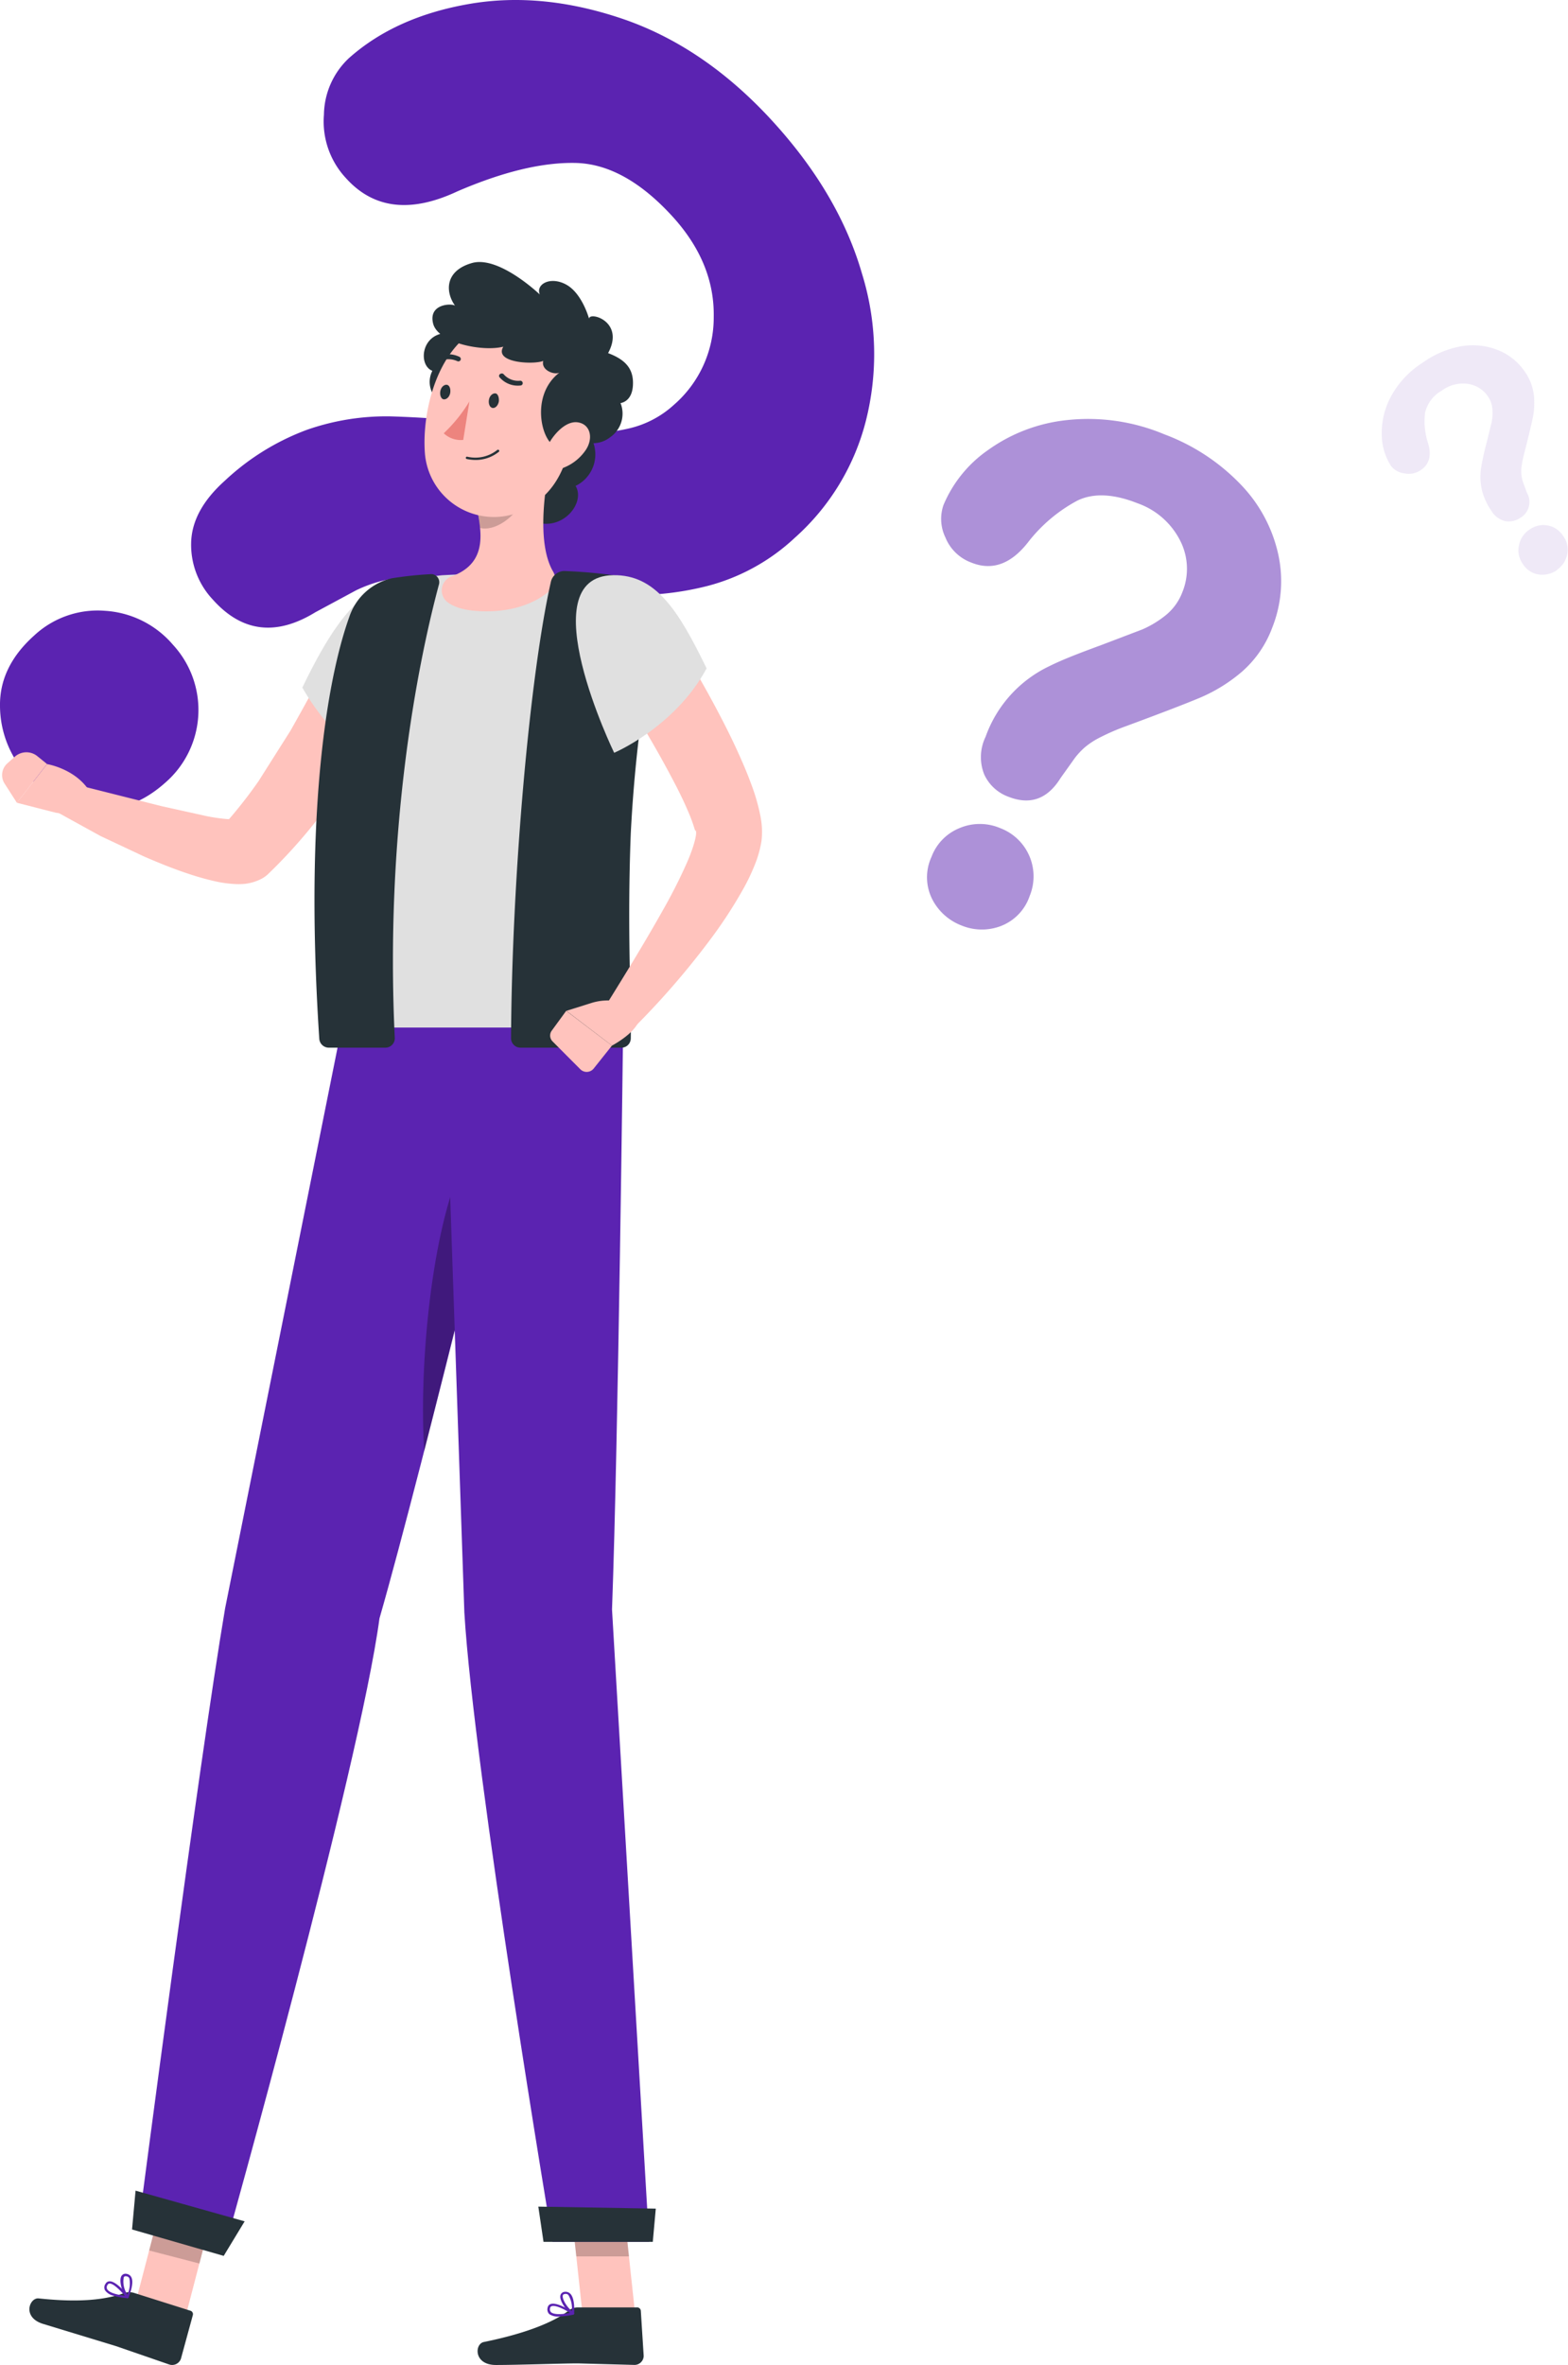<svg xmlns="http://www.w3.org/2000/svg" viewBox="0 0 235.73 355.29" xmlns:v="https://vecta.io/nano"><style><![CDATA[.J{fill:#263238}.K{fill:#ffc3bd}.L{fill:#5b23b1}.M{fill:#e0e0e0}]]></style><path d="M52.44 8.75q7-6.24 18.12-8.16Q81.68-1.33 94.09 3q12.38 4.38 22.61 15.82 9.52 10.63 12.89 22.29a40.88 40.88 0 0 1 .58 22.13 35.09 35.09 0 0 1-10.69 17.56 30.44 30.44 0 0 1-13.2 7.25 44.55 44.55 0 0 1-13.48 1.28q-6.52-.43-22.67-2.23a71.49 71.49 0 0 0-7.58-.42 21.66 21.66 0 0 0-5.15.59 20.71 20.71 0 0 0-3.88 1.42l-6.11 3.29q-8.86 5.43-15.41-1.9a12 12 0 0 1-3.26-8.65q.16-4.83 5.08-9.23a36.56 36.56 0 0 1 12.38-7.65 36.26 36.26 0 0 1 12.45-2 156.66 156.66 0 0 1 15.72 1.26c5.53.67 9.62 1.09 12.27 1.23a28 28 0 0 0 7.8-.65 15 15 0 0 0 6.86-3.56 17.36 17.36 0 0 0 6-13.22q.14-8-6-14.87-7.3-8.1-14.78-8.26-7.48-.16-17.76 4.27-10.53 4.94-16.76-2a12.46 12.46 0 0 1-3.3-9.52 11.86 11.86 0 0 1 3.74-8.48zM4.1 116.49A15.51 15.51 0 0 1 0 106.08q-.09-5.92 5.12-10.59a14 14 0 0 1 10.66-3.73A14.61 14.61 0 0 1 26 96.86a14.45 14.45 0 0 1-1.14 20.71q-5.14 4.59-11 3.92a15 15 0 0 1-9.76-5z" class="L"/><g opacity=".5" class="L"><path d="M141.85 75.85a19 19 0 0 1 6.72-8.26 24.72 24.72 0 0 1 11.85-4.48 29.6 29.6 0 0 1 14.63 2.14 30.76 30.76 0 0 1 11.52 7.58 21.85 21.85 0 0 1 5.6 10.45 18.85 18.85 0 0 1-.9 11 16.31 16.31 0 0 1-4.57 6.64 24.23 24.23 0 0 1-6.16 3.84q-3.24 1.37-11.39 4.38a33.31 33.31 0 0 0-3.73 1.62 11.76 11.76 0 0 0-2.33 1.51 10.88 10.88 0 0 0-1.51 1.62l-2.14 3q-2.94 4.74-7.85 2.8a6.4 6.4 0 0 1-3.63-3.36 7 7 0 0 1 .21-5.64 18.68 18.68 0 0 1 9.56-10.6c2-1 4.62-2 7.83-3.18l6.17-2.35a15.15 15.15 0 0 0 3.59-2.19 8.16 8.16 0 0 0 2.42-3.37 9.3 9.3 0 0 0-.31-7.77A11.42 11.42 0 0 0 171 75.6q-5.4-2.13-9-.41a23.22 23.22 0 0 0-7.48 6.32q-3.85 4.89-8.51 3a6.7 6.7 0 0 1-3.88-3.77 6.38 6.38 0 0 1-.28-4.89zm2.74 63.2a8.26 8.26 0 0 1-4.46-4 7.31 7.31 0 0 1-.1-6.3 7.5 7.5 0 0 1 4.21-4.34 7.81 7.81 0 0 1 6.13 0 7.74 7.74 0 0 1 4.43 10.19 7.35 7.35 0 0 1-4.34 4.52 8 8 0 0 1-5.87-.07z"/></g><g opacity=".1" class="L"><path d="M209.12 70a8.85 8.85 0 0 1-1.39-4.76 11.44 11.44 0 0 1 1.41-5.72 13.74 13.74 0 0 1 4.69-5 14.27 14.27 0 0 1 5.95-2.52 10.21 10.21 0 0 1 5.48.62 8.74 8.74 0 0 1 4 3.25 7.57 7.57 0 0 1 1.34 3.51 11.37 11.37 0 0 1-.16 3.37q-.33 1.6-1.33 5.52a18.3 18.3 0 0 0-.37 1.86 5.73 5.73 0 0 0 0 1.29 5.32 5.32 0 0 0 .22 1l.6 1.62a2.73 2.73 0 0 1-1 3.75 3 3 0 0 1-2.25.5 3.28 3.28 0 0 1-2.11-1.57 9.28 9.28 0 0 1-1.46-3.32 9 9 0 0 1-.07-3.14 37.52 37.52 0 0 1 .85-3.84l.73-3a7.11 7.11 0 0 0 .11-2 3.77 3.77 0 0 0-.64-1.82 4.34 4.34 0 0 0-3.06-1.93 5.29 5.29 0 0 0-3.88 1 5.16 5.16 0 0 0-2.54 3.34 10.65 10.65 0 0 0 .44 4.54c.57 1.85.21 3.2-1.08 4.07a3.15 3.15 0 0 1-2.47.49 3 3 0 0 1-2.01-1.11zm24.94 15.66a3.9 3.9 0 0 1-2.71.65 3.41 3.41 0 0 1-2.44-1.63 3.46 3.46 0 0 1-.55-2.76 3.64 3.64 0 0 1 1.64-2.4 3.56 3.56 0 0 1 2.75-.57 3.5 3.5 0 0 1 2.25 1.57 3.41 3.41 0 0 1 .59 2.86 3.77 3.77 0 0 1-1.53 2.24z"/></g><path d="M27.79 348.42l-7.55-1.96 4.51-17.29 7.55 1.96-4.51 17.29z" class="K"/><path d="M20.15 344.46l8.45 2.67a.54.54 0 0 1 .39.67l-1.79 6.55a1.4 1.4 0 0 1-1.75.87l-8-2.76-11-3.35c-3.19-1-2-4-.61-3.82 6.41.68 10.14.14 12.81-.79a2.33 2.33 0 0 1 1.5-.04z" class="J"/><path d="M32.3 331.14l-7.56-1.96-2.32 8.91 7.56 1.96 2.32-8.91z" opacity=".2"/><path d="M51.36 154.33l-17.52 87.3c-4 23.58-12.79 91.09-12.79 91.09l12.85 4.67S54 265.8 57.05 243.13c6.39-22.16 22.58-88.8 22.58-88.8z" class="L"/><path d="M69.12 175.8c-4.49 10.78-6.12 30.41-5.34 42.2l10.57-42.09c-.99-3.46-2.35-7.04-5.23-.11z" opacity=".3"/><path d="M33.63 338.9l-13.78-3.97.53-5.83 16.4 4.61-3.15 5.19z" class="J"/><g class="L"><path d="M17.06 344.88a10.14 10.14 0 0 0 2.09.37.17.17 0 0 0 .17-.09.17.17 0 0 0 0-.19c-.18-.24-1.83-2.31-2.87-2.25a.67.67 0 0 0-.57.35.93.93 0 0 0-.09 1 2.13 2.13 0 0 0 1.27.81zm1.69 0c-1.43-.17-2.41-.52-2.65-1a.64.64 0 0 1 .08-.64.34.34 0 0 1 .28-.18c.54-.06 1.6.99 2.29 1.8z"/><path d="M19.11 345.24a.11.11 0 0 0 .08 0 .17.17 0 0 0 .14-.1c0-.09.92-2.12.4-3.06a.93.93 0 0 0-.66-.47.72.72 0 0 0-.81.31c-.44.73.16 2.6.76 3.26a.2.2 0 0 0 .09.06zm0-3.25a.55.55 0 0 1 .33.27 3.83 3.83 0 0 1-.29 2.45 3.44 3.44 0 0 1-.54-2.6c.05-.09.15-.19.42-.14z"/></g><path d="M62.07 98l-2 4.54-2.19 4.38-4.88 8.52a78.59 78.59 0 0 1-12.59 15.77l-.19.18a4.32 4.32 0 0 1-.83.59 7.13 7.13 0 0 1-2.69.81 10 10 0 0 1-1.63 0 16.52 16.52 0 0 1-2.39-.32 39.51 39.51 0 0 1-3.92-1.06c-2.46-.79-4.76-1.73-7-2.69l-6.66-3.13-6.43-3.54a2.42 2.42 0 0 1 1.81-4.42h0l13.82 3.48 6.73 1.49a27.43 27.43 0 0 0 3.11.45 10 10 0 0 0 1.17 0h.18a1.89 1.89 0 0 0-1 .31l-1 .77a69.39 69.39 0 0 0 5.38-6.78l4.8-7.58s3-5.29 4.38-8l4-8.11.06-.13a5.47 5.47 0 0 1 10 4.45z" class="K"/><path d="M60.52,87.42c-6.44.18-10.85,7.17-15.07,15.88a37.2,37.2,0,0,0,13.44,13.52S75.82,87,60.52,87.42Z" class="M"/><g class="K"><path d="M8.34 122.08l-5.8-1.48 4.53-5.81s5 .79 6.89 5l-2.06 1.48a4.39 4.39 0 0 1-3.56.81z"/><path d="M1.13 114.66l1.12-1a2.61 2.61 0 0 1 3.34-.08l1.48 1.2-4.53 5.82-1.85-2.88a2.36 2.36 0 0 1 .44-3.06zm94.34 232.86h-7.91l-1.9-17.62h7.92l1.89 17.62z"/></g><path d="M86.86 346.64h8.89a.55.55 0 0 1 .59.52l.43 6.76a1.38 1.38 0 0 1-1.38 1.36l-8.49-.23c-2.4 0-9 .24-12.35.24s-3.22-3.16-1.82-3.45c6.32-1.28 10.54-3 12.77-4.73a2.24 2.24 0 0 1 1.36-.47z" class="J"/><path d="M93.58 329.9h-7.92l.98 9.08h7.92l-.98-9.08z" opacity=".2"/><path d="M66.81 154.33l3 87.91c1.41 23.86 13.26 94.55 13.26 94.55h14.52l-5.58-95c.95-25.64 1.67-87.48 1.67-87.48z" class="L"/><path d="M98.14 336.79H81.71l-.78-5.29 17.66.3-.45 4.99z" class="J"/><g class="L"><path d="M84.06 348a10.11 10.11 0 0 0 2.11-.27.17.17 0 0 0 .06-.32c-.25-.17-2.49-1.64-3.46-1.27a.67.67 0 0 0-.43.5 1 1 0 0 0 .23 1 2.22 2.22 0 0 0 1.49.36zm1.6-.53c-1.41.28-2.46.23-2.83-.12a.63.63 0 0 1-.13-.63.32.32 0 0 1 .21-.25c.52-.24 1.83.4 2.75.96z"/><path d="M86.13 347.7h.08a.18.18 0 0 0 .1-.15c0-.09.19-2.28-.61-3a1 1 0 0 0-.78-.25.7.7 0 0 0-.67.54c-.19.83 1 2.42 1.78 2.87a.17.17 0 0 0 .1-.01zm-1.08-3.09a.53.53 0 0 1 .39.16 3.79 3.79 0 0 1 .52 2.41c-.69-.55-1.47-1.76-1.35-2.31 0-.1.08-.22.35-.25z"/></g><path d="M54.68 92.51a7.6 7.6 0 0 1 5.84-5.09 48.79 48.79 0 0 1 5.93-1 163.28 163.28 0 0 1 18 0c3.14.14 6.34.51 8.89.87h.09A4.87 4.87 0 0 1 97.64 93a231 231 0 0 0-3.89 30.85c-.62 15.06.22 26.89-.07 30.52H51.36c-2.58-36.79.74-53.49 3.32-61.86z" class="M"/><path d="M87.32 64a5.26 5.26 0 0 1-.79 9c1.71 2.83-2.83 7.83-7.42 4.69S81 61.34 87.32 64zm-18.94-3A3.63 3.63 0 0 1 65 55.71c-2.13-.83-1.74-5.48 2.09-5.69S73 59.79 68.38 61z" class="J"/><path d="M67.13 90.34a2.24 2.24 0 0 1 .79-3.76c3.87-1.42 4.56-4.22 4.25-7.27a17.83 17.83 0 0 0-.42-2.55l6.56-5.23 4.81-3.84c-1.2 5-2.53 13.71 0 18.12a2.26 2.26 0 0 1-.47 2.92C81 90.19 77.6 92.1 72 91.81c-2.57-.14-4-.74-4.87-1.47z" class="K"/><path d="M52.51 92.69a8.81 8.81 0 0 1 6.42-5.82 56.7 56.7 0 0 1 5.72-.61A1.22 1.22 0 0 1 66 87.77c-3.35 12.44-8.13 37.33-6.65 68.16a1.41 1.41 0 0 1-1.44 1.46h-8.4a1.44 1.44 0 0 1-1.51-1.32c-2.47-37.64 2-56.42 4.51-63.38zm40.6-6.15a76.74 76.74 0 0 0-8.11-.75h0a2.08 2.08 0 0 0-2.17 1.57c-3.12 13.7-5.88 44.15-6 68.64a1.42 1.42 0 0 0 1.46 1.39h15a1.41 1.41 0 0 0 1.54-1.39c.1-4.93-.57-16.48 0-30.82a216.7 216.7 0 0 1 3.71-30.38c.54-2.8-2.46-7.8-5.43-8.26z" class="J"/><path d="M98.38 90.89c3.21 4.84 6.14 9.68 8.89 14.78 1.37 2.55 2.7 5.14 3.91 7.86.61 1.36 1.2 2.75 1.74 4.22a29.66 29.66 0 0 1 1.41 4.9 11.93 11.93 0 0 1 .15 3.7 16.3 16.3 0 0 1-.76 2.93 30.59 30.59 0 0 1-2.1 4.48 68.51 68.51 0 0 1-4.91 7.48 120.59 120.59 0 0 1-11.32 13.06 2.72 2.72 0 0 1-4.24-3.3v-.06c2.92-4.69 5.85-9.47 8.51-14.21a78.6 78.6 0 0 0 3.59-7.08c1-2.24 1.76-4.86 1.23-4.93a24.16 24.16 0 0 0-1.16-3.12c-.49-1.14-1.06-2.32-1.66-3.49-1.22-2.35-2.53-4.74-3.91-7.1-2.74-4.71-5.66-9.47-8.55-14.09v-.05a5.46 5.46 0 0 1 9.18-5.93z" class="K"/><path d="M92.16,86.41c6.45-.12,9.85,5.33,14.07,14-4.78,8.85-13.9,12.68-13.9,12.68S79.5,86.63,92.16,86.41Z" class="M"/><g class="K"><path d="M88.87 150.69l-3.72 1.17 6.85 5.22s5.61-2.91 3.85-5.56l-1.11-.52a8.31 8.31 0 0 0-5.87-.31z"/><path d="M83.07 156.45l4.18 4.19a1.35 1.35 0 0 0 2-.11l2.75-3.45-6.88-5.22-2.19 3a1.25 1.25 0 0 0 .14 1.59z"/></g><path d="M71.75,76.76a17.83,17.83,0,0,1,.42,2.55c2.48.63,6-2.22,6.33-4.62a16.15,16.15,0,0,0-.19-3.16Z" opacity=".2"/><path d="M87.23,60.58C85.54,68,84.94,72.36,80.4,75.66a10.41,10.41,0,0,1-16.51-7.43c-.57-6.92,2.29-17.83,10.37-19.77S88.92,53.2,87.23,60.58Z" class="K"/><path d="M83.81 67.05c-2.14.11-4.42-7.45.3-11.08-.75.41-2.8-.34-2.44-1.75-1.39.58-7.47.33-6-2.14-3.1.8-9.84-.54-10.56-3.49s2.77-3.05 3.3-2.67c-1.52-2.13-1.49-5.27 2.56-6.41s10.18 4.73 10.18 4.73c-.64-1.55 1.61-2.8 4-1.47s3.41 5.11 3.41 5.11c0-1.14 5.45.39 2.86 5.17 2.67 1 3.89 2.42 3.73 4.89s-1.86 2.61-1.86 2.61a4.31 4.31 0 0 1-1.48 5.08c-2.81 2.22-5.22-.39-8 1.42z" class="J"/><path d="M88.05 67.62a7.21 7.21 0 0 1-3.92 2.85c-2.06.55-2.77-1.29-1.93-3.21.76-1.73 2.75-4.11 4.68-3.81s2.34 2.45 1.17 4.17z" class="K"/><path d="M75 60.29c-.1.6-.51 1.05-.93 1s-.66-.59-.57-1.2.52-1 .93-1 .62.59.57 1.2zM67.69 59c-.1.61-.52 1-.93 1s-.67-.59-.57-1.2.51-1 .93-1 .66.56.57 1.2z" class="J"/><path d="M70.57,60.31a22.58,22.58,0,0,1-3.86,4.78,3.72,3.72,0,0,0,2.93,1Z" fill="#ed847e"/><path d="M70.93 69.07a5.55 5.55 0 0 0 4.07-1.2.17.17 0 0 0 0-.26.2.2 0 0 0-.26 0 5.27 5.27 0 0 1-4.49 1 .18.18 0 0 0-.22.14.18.18 0 0 0 .15.21 6.45 6.45 0 0 0 .75.11zm4.38-12.94a.4.4 0 0 0-.17.09.33.33 0 0 0 0 .5 3.6 3.6 0 0 0 3.14 1.19.35.35 0 0 0 .3-.41.37.37 0 0 0-.43-.3 2.88 2.88 0 0 1-2.45-1 .4.4 0 0 0-.39-.07zm-9.7-1.82a.39.39 0 0 0 .35 0 3.26 3.26 0 0 1 2.76-.07.38.38 0 0 0 .51-.13.37.37 0 0 0-.15-.5h0a4 4 0 0 0-3.46 0 .35.35 0 0 0-.16.48.36.36 0 0 0 .15.22z" class="J"/></svg>